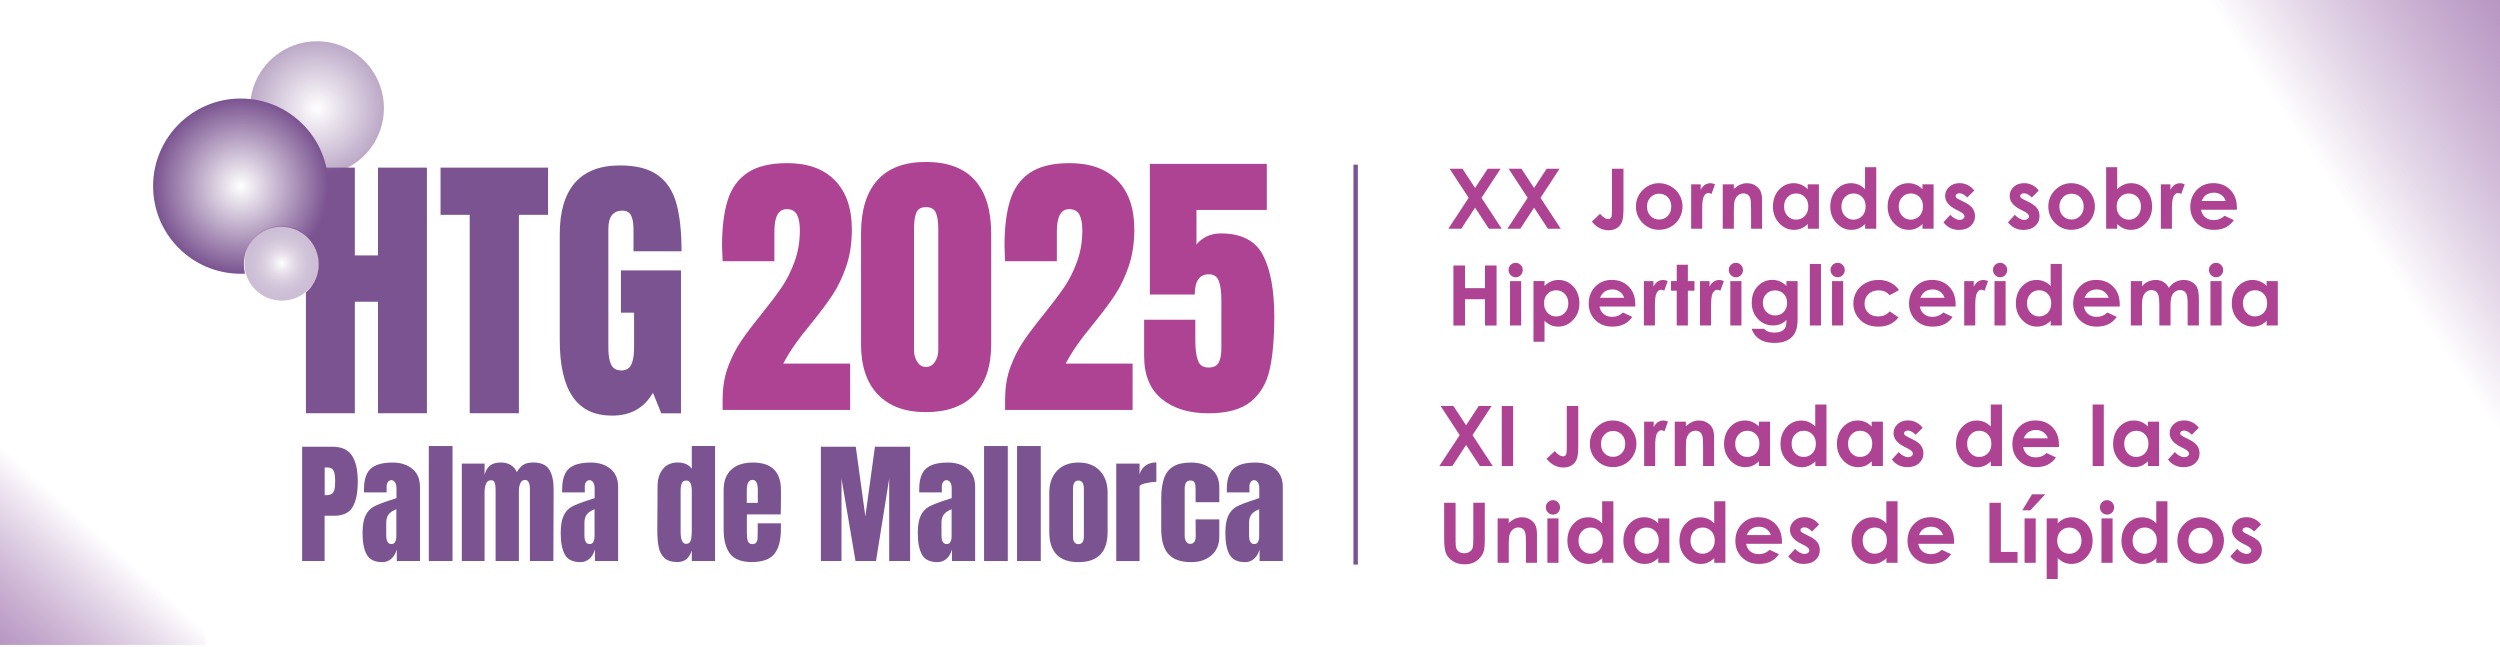 <?xml version="1.0" encoding="UTF-8"?><svg id="Capa_2" xmlns="http://www.w3.org/2000/svg" xmlns:xlink="http://www.w3.org/1999/xlink" viewBox="0 0 568.38 147.01"><defs><style>.cls-1{fill:#fff;}.cls-2{fill:#ad4392;}.cls-3{fill:url(#Degradado_sin_nombre_21-2);}.cls-4,.cls-5{fill:#7a5390;}.cls-6{fill:none;}.cls-7{fill:url(#Degradado_sin_nombre_52);opacity:.76;}.cls-8{clip-path:url(#clippath-1);}.cls-9{fill:#ad4392;}.cls-10{fill:url(#Degradado_sin_nombre_21);}.cls-5{stroke:#7a5390;stroke-miterlimit:10;stroke-width:1px;}.cls-11{fill:url(#Degradado_sin_nombre_17-2);filter:url(#outer-glow-1);}.cls-12{fill:url(#Degradado_sin_nombre_17);opacity:.5;}.cls-13{clip-path:url(#clippath);}</style><clipPath id="clippath"><rect class="cls-6" x="449.91" width="118.47" height="144"/></clipPath><linearGradient id="Degradado_sin_nombre_21" x1="5132.59" y1="96.44" x2="5060.98" y2="57.18" gradientTransform="translate(639.12 5198.26) rotate(-90) scale(1 -1)" gradientUnits="userSpaceOnUse"><stop offset="0" stop-color="#fff"/><stop offset="1" stop-color="#7b3c8f" stop-opacity=".7"/></linearGradient><clipPath id="clippath-1"><rect class="cls-6" x="0" y="58.7" width="118.47" height="87.94" transform="translate(118.47 205.33) rotate(180)"/></clipPath><linearGradient id="Degradado_sin_nombre_21-2" x1="300.87" y1="-3139.31" x2="246.68" y2="-3169.02" gradientTransform="translate(-572.79 -1772.21) rotate(-3.19) scale(1 -.61) skewX(-3.27)" xlink:href="#Degradado_sin_nombre_21"/><radialGradient id="Degradado_sin_nombre_17" cx="524.12" cy="24.59" fx="524.12" fy="24.59" r="15.21" gradientTransform="translate(596.19) rotate(-180) scale(1 -1)" gradientUnits="userSpaceOnUse"><stop offset="0" stop-color="#fff"/><stop offset="1" stop-color="#7a5390"/></radialGradient><radialGradient id="Degradado_sin_nombre_17-2" cx="541.46" cy="42.32" fx="541.46" fy="42.32" r="19.92" xlink:href="#Degradado_sin_nombre_17"/><filter id="outer-glow-1" x="29.58" y="17.39" width="50" height="50" filterUnits="userSpaceOnUse"><feOffset dx="0" dy="0"/><feGaussianBlur result="blur" stdDeviation="1.48"/><feFlood flood-color="#1d1d1b" flood-opacity=".75"/><feComposite in2="blur" operator="in"/><feComposite in="SourceGraphic"/></filter><radialGradient id="Degradado_sin_nombre_52" cx="532.12" cy="59.84" fx="532.12" fy="59.84" r="8.51" gradientTransform="translate(596.19) rotate(-180) scale(1 -1)" gradientUnits="userSpaceOnUse"><stop offset="0" stop-color="#fff"/><stop offset="1" stop-color="#7a5390" stop-opacity=".5"/></radialGradient></defs><g id="Capa_1-2"><rect class="cls-1" x=".39" y=".96" width="567.83" height="146.04"/><g class="cls-13"><rect class="cls-10" x="461.59" y="25.15" width="159.75" height="76.56" transform="translate(527.51 608.42) rotate(-95.21)"/></g><g class="cls-8"><polygon class="cls-3" points="48.11 154.87 37.12 81.34 -20.58 84.56 -9.59 158.09 48.11 154.87"/></g><line class="cls-5" x1="308.21" y1="37.43" x2="308.21" y2="128.36"/><path class="cls-4" d="M68.69,101.56h6.87c2.08,0,3.56.67,4.45,2.01.89,1.34,1.33,3.3,1.33,5.88s-.39,4.53-1.18,5.84c-.79,1.31-2.2,1.97-4.24,1.97h-2.12v10.29h-5.11v-25.99ZM74.1,112.58c.62,0,1.08-.12,1.38-.35.29-.23.48-.56.58-1,.09-.43.14-1.05.14-1.86,0-1.09-.12-1.88-.36-2.36s-.73-.73-1.45-.73h-.57v6.29h.3Z"/><path class="cls-4" d="M83.38,126.09c-.64-1.14-.95-2.77-.95-4.89,0-1.73.23-3.07.68-3.99.45-.93,1.08-1.61,1.89-2.04.81-.43,2.04-.91,3.69-1.44l1.45-.48v-2.27c0-.59-.12-1.03-.35-1.35-.23-.31-.51-.47-.83-.47-.28,0-.53.13-.74.39-.21.26-.32.62-.32,1.06v1.33h-5.14v-.73c0-2.18.51-3.73,1.53-4.66,1.02-.93,2.68-1.39,4.98-1.39,1.83,0,3.33.48,4.48,1.44,1.15.96,1.73,2.31,1.73,4.07v16.88h-5.27v-2.63c-.26.91-.68,1.61-1.26,2.12-.57.51-1.26.76-2.04.76-1.71,0-2.89-.57-3.53-1.71ZM89.85,123.18c.17-.33.26-.74.26-1.23v-6.17c-.79.3-1.37.69-1.74,1.15-.37.46-.56,1.11-.56,1.94v2.85c0,1.31.39,1.97,1.18,1.97.4,0,.69-.17.86-.5Z"/><path class="cls-4" d="M97.49,127.55v-26.14h5.39v26.14h-5.39Z"/><path class="cls-4" d="M105,105.4h5.17v2.57c.24-.95.66-1.65,1.24-2.12s1.41-.7,2.48-.7c.87,0,1.62.2,2.25.59.64.39,1.08.93,1.35,1.62.44-.77.94-1.33,1.48-1.68.54-.35,1.3-.53,2.27-.53,1.74,0,2.94.53,3.62,1.59s1.01,2.6,1.01,4.61l-.06,16.19h-5.33v-16.28c0-1.43-.36-2.15-1.09-2.15-.5,0-.87.25-1.09.74-.22.5-.33,1.08-.33,1.77v15.92h-5.29v-16.28c0-.62-.07-1.13-.2-1.51-.13-.38-.41-.57-.83-.57-.54,0-.93.27-1.15.8-.22.54-.33,1.18-.33,1.92v15.64h-5.17v-22.15Z"/><path class="cls-4" d="M128.43,126.09c-.64-1.14-.95-2.77-.95-4.89,0-1.73.23-3.07.68-3.99.45-.93,1.08-1.61,1.89-2.04.81-.43,2.04-.91,3.69-1.44l1.45-.48v-2.27c0-.59-.12-1.03-.35-1.35-.23-.31-.51-.47-.83-.47-.28,0-.53.13-.74.39-.21.26-.32.62-.32,1.06v1.33h-5.14v-.73c0-2.18.51-3.73,1.53-4.66,1.02-.93,2.68-1.39,4.98-1.39,1.83,0,3.33.48,4.48,1.44,1.15.96,1.73,2.31,1.73,4.07v16.88h-5.27v-2.63c-.26.91-.68,1.61-1.26,2.12-.57.51-1.26.76-2.04.76-1.71,0-2.89-.57-3.53-1.71ZM134.91,123.18c.17-.33.26-.74.26-1.23v-6.17c-.79.3-1.37.69-1.74,1.15-.37.46-.56,1.11-.56,1.94v2.85c0,1.31.39,1.97,1.18,1.97.4,0,.69-.17.86-.5Z"/><path class="cls-4" d="M151.06,126.87c-.66-.62-1.09-1.43-1.3-2.45-.21-1.02-.32-2.32-.32-3.92l.06-9.99c0-1.57.4-2.86,1.2-3.86.8-1,1.92-1.5,3.37-1.5s2.5.47,3.21,1.42v-5.17h5.29v26.14h-5.29v-2.36c-.3.87-.71,1.52-1.23,1.95s-1.21.65-2.07.65c-1.29,0-2.26-.31-2.92-.92ZM157.04,122.88c.16-.51.24-1.21.24-2.07v-9.26c0-.64-.09-1.19-.27-1.63-.18-.44-.5-.67-.97-.67-.53,0-.87.21-1.04.62-.17.41-.26.97-.26,1.68v9.32c0,1.86.42,2.78,1.27,2.78.52,0,.87-.26,1.03-.77Z"/><path class="cls-4" d="M166,125.92c-.99-1.25-1.48-3.12-1.48-5.6v-8.9c0-2.04.58-3.59,1.75-4.66,1.17-1.07,2.8-1.6,4.9-1.6,4.26,0,6.38,2.09,6.38,6.26v1.6c0,1.62-.02,2.93-.06,3.93h-7.69v4.3c0,.77.08,1.37.24,1.8s.5.65,1.03.65c.4,0,.69-.12.86-.36.17-.24.27-.52.3-.83.03-.31.04-.77.04-1.38v-2.15h5.27v1.27c0,2.58-.5,4.48-1.5,5.7-1,1.22-2.72,1.83-5.16,1.83-2.28,0-3.91-.62-4.9-1.88ZM172.29,114.33v-2.84c0-1.59-.39-2.39-1.18-2.39-.89,0-1.33.8-1.33,2.39v2.84h2.51Z"/><path class="cls-4" d="M186.63,127.55v-25.99h7.93l2.18,15.86,2.18-15.86h7.99v25.99h-4.75v-18.73l-3,18.73h-4.66l-3.18-18.73v18.73h-4.69Z"/><path class="cls-4" d="M209.61,126.09c-.63-1.14-.95-2.77-.95-4.89,0-1.73.23-3.07.68-3.99.45-.93,1.08-1.61,1.89-2.04.81-.43,2.04-.91,3.69-1.44l1.45-.48v-2.27c0-.59-.12-1.03-.35-1.35-.23-.31-.51-.47-.83-.47-.28,0-.53.13-.74.39-.21.26-.32.62-.32,1.06v1.33h-5.14v-.73c0-2.18.51-3.73,1.53-4.66s2.68-1.39,4.98-1.39c1.84,0,3.33.48,4.48,1.44,1.15.96,1.72,2.31,1.72,4.07v16.88h-5.26v-2.63c-.26.91-.68,1.61-1.26,2.12-.58.51-1.26.76-2.04.76-1.71,0-2.89-.57-3.53-1.71ZM216.09,123.18c.17-.33.26-.74.26-1.23v-6.17c-.79.3-1.37.69-1.74,1.15-.37.46-.56,1.11-.56,1.94v2.85c0,1.31.39,1.97,1.18,1.97.4,0,.69-.17.86-.5Z"/><path class="cls-4" d="M223.73,127.55v-26.14h5.39v26.14h-5.39Z"/><path class="cls-4" d="M231.23,127.55v-26.14h5.39v26.14h-5.39Z"/><path class="cls-4" d="M238.56,120.93v-8.9c0-2.1.59-3.77,1.77-5.01,1.18-1.24,2.8-1.86,4.86-1.86s3.68.62,4.86,1.86c1.18,1.24,1.77,2.91,1.77,5.01v8.9c0,4.58-2.21,6.87-6.63,6.87s-6.63-2.29-6.63-6.87ZM246.12,123.26c.2-.3.3-.72.3-1.24v-10.83c0-1.29-.41-1.94-1.24-1.94s-1.24.64-1.24,1.94v10.83c0,.52.1.94.3,1.24.2.3.51.45.94.45s.74-.15.94-.45Z"/><path class="cls-4" d="M253.78,105.4h5.3v2.45c.26-.87.72-1.54,1.38-2.01.66-.47,1.47-.71,2.44-.71v4.42c-.75,0-1.57.11-2.47.32-.9.21-1.35.46-1.35.74v16.95h-5.3v-22.15Z"/><path class="cls-4" d="M265.61,125.95c-1.07-1.23-1.6-3.12-1.6-5.66v-6.84c0-1.92.21-3.47.62-4.67.41-1.2,1.11-2.1,2.09-2.71.98-.61,2.33-.91,4.07-.91,1.9,0,3.44.5,4.63,1.48,1.19.99,1.79,2.37,1.79,4.15v3.39h-5.39v-3.12c0-.58-.08-1.03-.24-1.35-.16-.31-.47-.47-.94-.47-.87,0-1.3.62-1.3,1.85v10.74c0,.5.11.93.32,1.29.21.35.53.53.95.53s.74-.17.95-.51c.21-.34.31-.79.29-1.33l-.03-3.72h5.39v3.87c0,1.82-.59,3.24-1.77,4.28-1.18,1.04-2.71,1.56-4.58,1.56-2.42,0-4.17-.62-5.23-1.85Z"/><path class="cls-4" d="M279.54,126.09c-.64-1.14-.95-2.77-.95-4.89,0-1.73.23-3.07.68-3.99.45-.93,1.08-1.61,1.89-2.04.81-.43,2.04-.91,3.69-1.44l1.45-.48v-2.27c0-.59-.12-1.03-.35-1.35-.23-.31-.51-.47-.83-.47-.28,0-.53.13-.74.39-.21.26-.32.62-.32,1.06v1.33h-5.14v-.73c0-2.18.51-3.73,1.53-4.66,1.02-.93,2.68-1.39,4.98-1.39,1.83,0,3.33.48,4.48,1.44,1.15.96,1.73,2.31,1.73,4.07v16.88h-5.27v-2.63c-.26.91-.68,1.61-1.26,2.12-.57.51-1.26.76-2.04.76-1.71,0-2.89-.57-3.53-1.71ZM286.02,123.18c.17-.33.26-.74.26-1.23v-6.17c-.79.3-1.37.69-1.74,1.15-.37.46-.56,1.11-.56,1.94v2.85c0,1.31.39,1.97,1.18,1.97.4,0,.69-.17.86-.5Z"/><path class="cls-4" d="M69.55,93.95v-55.84h11.12v19.96h5.27v-19.96h11.12v55.84h-11.12v-25.35h-5.27v25.35h-11.12Z"/><path class="cls-4" d="M106.79,93.95v-45.11h-6.63v-10.73h24.44v10.73h-6.63v45.11h-11.18Z"/><path class="cls-4" d="M130.22,90.22c-1.97-2.84-2.96-7.14-2.96-12.9v-24.05c0-5.16,1.15-9.06,3.44-11.7,2.3-2.64,5.72-3.96,10.27-3.96,3.68,0,6.54.74,8.58,2.21,2.04,1.47,3.45,3.62,4.23,6.44.78,2.82,1.17,6.43,1.17,10.86h-10.92v-5.01c0-1.34-.19-2.38-.55-3.12-.37-.74-1.03-1.1-1.98-1.1-2.12,0-3.19,1.39-3.19,4.16v27.04c0,1.69.22,2.97.65,3.83.43.87,1.19,1.3,2.28,1.3s1.84-.43,2.27-1.3c.43-.87.65-2.14.65-3.83v-8h-2.99v-9.62h13.65v32.5h-4.48l-1.89-4.68c-1.99,3.47-5.07,5.2-9.23,5.2s-7.03-1.42-9-4.26Z"/><path class="cls-9" d="M164.31,90.51c0-2.56.4-4.92,1.2-7.08.8-2.17,1.79-4.12,2.96-5.85,1.17-1.73,2.71-3.77,4.61-6.11,1.95-2.43,3.5-4.49,4.65-6.17,1.15-1.69,2.12-3.63,2.92-5.82.8-2.19,1.2-4.56,1.2-7.12,0-1.52-.22-2.7-.65-3.54-.43-.84-1.21-1.27-2.34-1.27-1.86,0-2.8,1.67-2.8,5.01v6.83h-11.77l-.13-3.45c0-4.25.43-7.74,1.3-10.47.87-2.73,2.38-4.81,4.55-6.24,2.17-1.43,5.16-2.14,8.97-2.14,4.68,0,8.3,1.31,10.85,3.93,2.56,2.62,3.84,6.34,3.84,11.15,0,3.08-.42,5.86-1.27,8.35-.85,2.49-1.89,4.67-3.12,6.53-1.23,1.86-2.87,4.05-4.91,6.57-1.47,1.78-2.7,3.36-3.67,4.75-.98,1.39-1.85,2.82-2.63,4.29h15.21v10.53h-28.99v-2.67Z"/><path class="cls-9" d="M199.6,89.7c-2.56-2.67-3.84-6.47-3.84-11.41v-25.22c0-5.29,1.24-9.32,3.71-12.09,2.47-2.77,6.15-4.16,11.05-4.16s8.65,1.39,11.12,4.16c2.47,2.77,3.71,6.8,3.71,12.09v25.22c0,4.98-1.28,8.8-3.83,11.44-2.56,2.64-6.22,3.97-10.99,3.97s-8.36-1.33-10.92-4ZM212.54,82.29c.52-.76.78-1.66.78-2.7v-27.56c0-1.6-.19-2.83-.55-3.67-.37-.84-1.12-1.27-2.24-1.27s-1.86.42-2.21,1.27c-.35.85-.52,2.07-.52,3.67v27.56c0,1.04.25,1.94.75,2.7.5.76,1.16,1.14,1.98,1.14s1.5-.38,2.01-1.14Z"/><path class="cls-9" d="M228.53,90.51c0-2.56.4-4.92,1.2-7.08.8-2.17,1.79-4.12,2.96-5.85,1.17-1.73,2.71-3.77,4.61-6.11,1.95-2.43,3.5-4.49,4.65-6.17,1.15-1.69,2.12-3.63,2.92-5.82.8-2.19,1.2-4.56,1.2-7.12,0-1.52-.22-2.7-.65-3.54-.43-.84-1.21-1.27-2.34-1.27-1.86,0-2.8,1.67-2.8,5.01v6.83h-11.77l-.13-3.45c0-4.25.43-7.74,1.3-10.47.87-2.73,2.38-4.81,4.55-6.24,2.17-1.43,5.16-2.14,8.97-2.14,4.68,0,8.3,1.31,10.85,3.93,2.56,2.62,3.84,6.34,3.84,11.15,0,3.08-.42,5.86-1.27,8.35-.85,2.49-1.89,4.67-3.12,6.53-1.23,1.86-2.87,4.05-4.91,6.57-1.47,1.78-2.7,3.36-3.67,4.75-.98,1.39-1.85,2.82-2.63,4.29h15.21v10.53h-28.99v-2.67Z"/><path class="cls-9" d="M264.08,90.67c-2.64-2.19-3.96-5.43-3.96-9.72v-8.25h11.64v4.75c0,1.91.19,3.4.58,4.49.39,1.08,1.19,1.62,2.41,1.62,1.13,0,1.9-.37,2.31-1.11.41-.74.62-1.82.62-3.25v-10.99c0-1.78-.18-3.2-.55-4.26-.37-1.06-1.14-1.59-2.31-1.59-2.12,0-3.19,1.54-3.19,4.61h-10.21v-29.71h26.59v10.47h-15.99v7.87c.56-.74,1.32-1.34,2.28-1.82.95-.48,2.04-.71,3.25-.71,4.68,0,7.88,1.65,9.59,4.94,1.71,3.29,2.57,7.95,2.57,13.98,0,4.98-.36,9.03-1.07,12.12-.72,3.1-2.16,5.51-4.32,7.25-2.17,1.73-5.35,2.6-9.56,2.6-4.46,0-8.02-1.09-10.66-3.28Z"/><circle class="cls-12" cx="72.07" cy="24.59" r="15.21"/><circle class="cls-11" cx="54.73" cy="42.32" r="19.92"/><circle class="cls-1" cx="63.95" cy="60.08" r="8.51"/><circle class="cls-7" cx="64.07" cy="59.84" r="8.51"/><path class="cls-2" d="M329.57,38.36h2.92l2.87,4.38,2.87-4.38h2.92l-4.33,6.62,4.6,7.03h-2.92l-3.14-4.8-3.14,4.8h-2.94l4.62-7.04-4.33-6.61Z"/><path class="cls-2" d="M342.98,38.36h2.92l2.87,4.38,2.88-4.38h2.92l-4.33,6.62,4.6,7.03h-2.92l-3.14-4.8-3.14,4.8h-2.94l4.62-7.04-4.33-6.61Z"/><path class="cls-2" d="M366.49,38.36h2.61v9.05c0,1.44-.12,2.45-.34,3.03-.23.58-.61,1.04-1.13,1.39-.53.34-1.16.52-1.89.52-1.5,0-2.78-.66-3.84-1.98l1.87-1.75c.41.47.77.79,1.06.95s.57.24.84.24.49-.12.62-.35.2-.75.2-1.55v-9.55Z"/><path class="cls-2" d="M377.17,41.65c.95,0,1.85.24,2.69.71.84.48,1.49,1.12,1.96,1.94.47.82.71,1.7.71,2.64s-.24,1.84-.71,2.67c-.47.83-1.12,1.48-1.93,1.94s-1.72.7-2.7.7c-1.45,0-2.68-.51-3.71-1.54-1.02-1.03-1.54-2.28-1.54-3.75,0-1.58.58-2.89,1.74-3.94,1.01-.92,2.18-1.37,3.5-1.37ZM377.21,44.04c-.79,0-1.44.27-1.97.82-.52.55-.79,1.25-.79,2.1s.26,1.59.78,2.13c.52.54,1.17.82,1.97.82s1.45-.27,1.98-.83c.53-.55.79-1.26.79-2.12s-.26-1.57-.78-2.11c-.52-.54-1.18-.81-1.98-.81Z"/><path class="cls-2" d="M384.49,41.91h2.17v1.27c.24-.5.55-.88.94-1.14s.82-.39,1.28-.39c.33,0,.67.09,1.03.26l-.79,2.18c-.3-.15-.54-.22-.73-.22-.39,0-.72.24-.99.72-.27.48-.4,1.43-.4,2.84v.49s0,4.08,0,4.08h-2.51v-10.09Z"/><path class="cls-2" d="M391.66,41.91h2.53v1.03c.57-.48,1.09-.82,1.56-1.01s.94-.28,1.43-.28c1,0,1.85.35,2.55,1.05.59.59.88,1.47.88,2.63v6.67h-2.5v-4.42c0-1.21-.05-2-.16-2.4-.11-.4-.3-.7-.56-.9s-.6-.31-1-.31c-.51,0-.95.17-1.32.51s-.62.82-.76,1.42c-.07.31-.11,1-.11,2.05v4.05h-2.53v-10.09Z"/><path class="cls-2" d="M411,41.91h2.53v10.09h-2.53v-1.07c-.49.47-.99.81-1.49,1.02s-1.04.31-1.62.31c-1.3,0-2.43-.51-3.38-1.52-.95-1.01-1.43-2.27-1.43-3.77s.46-2.83,1.38-3.83c.92-1,2.04-1.49,3.35-1.49.6,0,1.17.12,1.7.34s1.02.57,1.47,1.03v-1.11ZM408.34,43.99c-.78,0-1.43.28-1.95.83-.52.55-.78,1.26-.78,2.13s.26,1.59.79,2.15,1.18.84,1.95.84,1.46-.28,1.98-.83c.52-.55.79-1.28.79-2.18s-.26-1.59-.79-2.13c-.52-.54-1.19-.82-1.99-.82Z"/><path class="cls-2" d="M424.04,38.01h2.53v13.99h-2.53v-1.07c-.49.47-.99.81-1.49,1.02s-1.04.31-1.62.31c-1.3,0-2.43-.51-3.38-1.52-.95-1.01-1.43-2.27-1.43-3.77s.46-2.83,1.38-3.83c.92-1,2.04-1.49,3.35-1.49.6,0,1.17.12,1.7.34s1.02.57,1.47,1.03v-5.01ZM421.38,43.99c-.78,0-1.43.28-1.95.83-.52.55-.78,1.26-.78,2.13s.26,1.59.79,2.15,1.18.84,1.95.84,1.46-.28,1.98-.83c.52-.55.79-1.28.79-2.18s-.26-1.59-.79-2.13c-.52-.54-1.19-.82-1.99-.82Z"/><path class="cls-2" d="M437.08,41.91h2.53v10.09h-2.53v-1.07c-.49.47-.99.81-1.49,1.02-.5.21-1.04.31-1.62.31-1.3,0-2.43-.51-3.38-1.52-.95-1.01-1.43-2.27-1.43-3.77s.46-2.83,1.38-3.83c.92-1,2.04-1.49,3.35-1.49.61,0,1.17.12,1.71.34s1.02.57,1.47,1.03v-1.11ZM434.41,43.99c-.78,0-1.43.28-1.95.83-.52.55-.78,1.26-.78,2.13s.26,1.59.79,2.15c.53.56,1.18.84,1.95.84s1.45-.28,1.98-.83c.52-.55.79-1.28.79-2.18s-.26-1.59-.79-2.13c-.52-.54-1.19-.82-1.99-.82Z"/><path class="cls-2" d="M448.84,43.32l-1.57,1.57c-.64-.63-1.22-.95-1.74-.95-.28,0-.51.06-.67.18-.16.12-.24.27-.24.45,0,.14.05.26.15.38.1.12.35.27.76.47l.93.46c.98.48,1.65.97,2.01,1.48.36.5.55,1.09.55,1.76,0,.9-.33,1.65-.99,2.25-.66.6-1.54.9-2.65.9-1.47,0-2.65-.58-3.53-1.73l1.56-1.7c.3.35.64.63,1.04.84.4.21.75.32,1.06.32.33,0,.6-.08.81-.24.2-.16.31-.35.31-.56,0-.39-.37-.77-1.1-1.14l-.85-.43c-1.63-.82-2.45-1.85-2.45-3.09,0-.8.31-1.48.92-2.05.62-.57,1.4-.85,2.36-.85.66,0,1.27.14,1.85.43.58.29,1.07.7,1.47,1.24Z"/><path class="cls-2" d="M463.51,43.32l-1.57,1.57c-.64-.63-1.22-.95-1.74-.95-.28,0-.51.06-.67.18-.16.12-.24.27-.24.45,0,.14.05.26.15.38.1.12.35.27.76.47l.93.46c.98.48,1.65.97,2.01,1.48.36.5.55,1.09.55,1.76,0,.9-.33,1.65-.99,2.25-.66.6-1.54.9-2.65.9-1.47,0-2.65-.58-3.53-1.73l1.56-1.7c.3.35.64.63,1.04.84.4.21.75.32,1.06.32.33,0,.6-.08.81-.24.2-.16.31-.35.31-.56,0-.39-.37-.77-1.1-1.14l-.85-.43c-1.63-.82-2.45-1.85-2.45-3.09,0-.8.31-1.48.92-2.05.62-.57,1.4-.85,2.36-.85.66,0,1.27.14,1.85.43.58.29,1.07.7,1.47,1.24Z"/><path class="cls-2" d="M470.92,41.65c.95,0,1.85.24,2.69.71s1.49,1.12,1.96,1.94.71,1.7.71,2.64-.24,1.84-.71,2.67c-.47.83-1.12,1.48-1.93,1.94s-1.72.7-2.7.7c-1.45,0-2.68-.51-3.71-1.54-1.02-1.03-1.54-2.28-1.54-3.75,0-1.58.58-2.89,1.73-3.94,1.01-.92,2.18-1.37,3.5-1.37ZM470.96,44.04c-.79,0-1.44.27-1.96.82-.52.55-.79,1.25-.79,2.1s.26,1.59.78,2.13c.52.54,1.17.82,1.97.82s1.45-.27,1.98-.83.79-1.26.79-2.12-.26-1.57-.78-2.11-1.18-.81-1.98-.81Z"/><path class="cls-2" d="M481.35,38.01v5.01c.46-.46.95-.8,1.48-1.03s1.1-.34,1.71-.34c1.32,0,2.44.5,3.36,1.49s1.38,2.27,1.38,3.83-.48,2.76-1.43,3.77c-.95,1.01-2.08,1.52-3.39,1.52-.58,0-1.12-.1-1.62-.31s-1-.55-1.49-1.02v1.07h-2.51v-13.99h2.51ZM484.01,43.99c-.8,0-1.46.27-1.99.82-.53.54-.79,1.26-.79,2.13s.26,1.62.79,2.18c.53.55,1.19.83,1.99.83s1.42-.28,1.95-.84c.53-.56.79-1.28.79-2.15s-.26-1.58-.78-2.13c-.52-.55-1.18-.83-1.97-.83Z"/><path class="cls-2" d="M491.28,41.91h2.17v1.27c.23-.5.55-.88.94-1.14s.82-.39,1.28-.39c.33,0,.67.09,1.03.26l-.79,2.18c-.3-.15-.54-.22-.73-.22-.39,0-.72.24-.99.72-.27.48-.4,1.43-.4,2.84v.49s0,4.08,0,4.08h-2.51v-10.09Z"/><path class="cls-2" d="M508.56,47.69h-8.14c.12.72.43,1.29.94,1.71.51.42,1.16.64,1.95.64.95,0,1.76-.33,2.44-.99l2.13,1c-.53.75-1.17,1.31-1.91,1.67-.74.36-1.62.54-2.64.54-1.58,0-2.87-.5-3.87-1.5-1-1-1.49-2.25-1.49-3.75s.5-2.82,1.49-3.84c.99-1.02,2.24-1.53,3.73-1.53,1.59,0,2.88.51,3.88,1.53,1,1.02,1.49,2.36,1.49,4.03v.48ZM506.02,45.7c-.17-.56-.5-1.02-.99-1.37-.49-.35-1.06-.53-1.71-.53-.71,0-1.33.2-1.86.59-.33.25-.64.68-.93,1.31h5.49Z"/><path class="cls-2" d="M330.44,60.36h2.63v5.15h4.55v-5.15h2.63v13.65h-2.63v-5.98h-4.55v5.98h-2.63v-13.65Z"/><path class="cls-2" d="M344.58,59.75c.44,0,.82.16,1.14.48.32.32.48.71.48,1.17s-.16.84-.47,1.16-.69.48-1.13.48-.83-.16-1.15-.49c-.32-.32-.48-.72-.48-1.18s.16-.83.47-1.14.69-.47,1.14-.47ZM343.31,63.91h2.53v10.09h-2.53v-10.09Z"/><path class="cls-2" d="M351.15,63.91v1.11c.46-.46.95-.8,1.48-1.03s1.1-.34,1.71-.34c1.32,0,2.44.5,3.36,1.49s1.38,2.27,1.38,3.83-.48,2.76-1.43,3.77c-.95,1.01-2.08,1.52-3.39,1.52-.58,0-1.12-.1-1.62-.31s-1-.55-1.49-1.02v4.76h-2.51v-13.79h2.51ZM353.82,65.99c-.8,0-1.46.27-1.99.82-.53.54-.79,1.26-.79,2.13s.26,1.62.79,2.18c.53.55,1.19.83,1.99.83s1.42-.28,1.95-.84c.53-.56.79-1.28.79-2.15s-.26-1.58-.78-2.13c-.52-.55-1.18-.83-1.97-.83Z"/><path class="cls-2" d="M371.79,69.69h-8.14c.12.72.43,1.29.94,1.71.51.42,1.16.64,1.95.64.95,0,1.76-.33,2.44-.99l2.13,1c-.53.75-1.17,1.31-1.91,1.67-.74.36-1.62.54-2.64.54-1.58,0-2.87-.5-3.87-1.5-1-1-1.49-2.25-1.49-3.75s.5-2.82,1.49-3.84c.99-1.02,2.24-1.53,3.73-1.53,1.59,0,2.88.51,3.88,1.53,1,1.02,1.49,2.36,1.49,4.03v.48ZM369.26,67.7c-.17-.56-.5-1.02-.99-1.37-.49-.35-1.06-.53-1.71-.53-.71,0-1.33.2-1.86.59-.33.25-.64.68-.93,1.31h5.49Z"/><path class="cls-2" d="M373.74,63.91h2.17v1.27c.24-.5.55-.88.94-1.14s.82-.39,1.28-.39c.33,0,.67.09,1.03.26l-.79,2.18c-.3-.15-.54-.22-.73-.22-.39,0-.72.24-.99.72-.27.48-.4,1.43-.4,2.84v.49s0,4.08,0,4.08h-2.51v-10.09Z"/><path class="cls-2" d="M381.21,60.19h2.53v3.72h1.5v2.18h-1.5v7.91h-2.53v-7.91h-1.3v-2.18h1.3v-3.72Z"/><path class="cls-2" d="M386.5,63.91h2.17v1.27c.24-.5.55-.88.94-1.14s.82-.39,1.28-.39c.33,0,.67.09,1.03.26l-.79,2.18c-.3-.15-.54-.22-.73-.22-.39,0-.72.24-.99.72-.27.48-.4,1.43-.4,2.84v.49s0,4.08,0,4.08h-2.51v-10.09Z"/><path class="cls-2" d="M394.65,59.75c.44,0,.82.16,1.14.48.32.32.48.71.48,1.17s-.16.84-.47,1.16-.69.48-1.13.48-.83-.16-1.15-.49c-.32-.32-.48-.72-.48-1.18s.16-.83.47-1.14.69-.47,1.14-.47ZM393.39,63.91h2.53v10.09h-2.53v-10.09Z"/><path class="cls-2" d="M406.17,63.91h2.52v8.65c0,1.71-.34,2.96-1.03,3.77-.92,1.09-2.31,1.63-4.17,1.63-.99,0-1.82-.12-2.5-.37-.67-.25-1.24-.61-1.71-1.09s-.81-1.06-1.03-1.75h2.79c.25.28.57.5.96.64.39.15.85.22,1.38.22.68,0,1.23-.11,1.64-.32.41-.21.71-.48.88-.82s.25-.91.25-1.73c-.45.45-.91.76-1.4.96-.49.19-1.04.29-1.66.29-1.35,0-2.5-.49-3.43-1.47-.93-.98-1.4-2.21-1.4-3.71,0-1.6.49-2.89,1.48-3.86.9-.88,1.97-1.32,3.21-1.32.58,0,1.13.11,1.65.32.52.21,1.03.56,1.55,1.05v-1.11ZM403.55,66.02c-.8,0-1.46.27-1.98.8-.52.54-.78,1.21-.78,2.02s.27,1.53.8,2.07,1.2.81,2,.81,1.43-.26,1.94-.79c.51-.53.77-1.21.77-2.07s-.26-1.52-.77-2.05c-.51-.53-1.18-.79-1.99-.79Z"/><path class="cls-2" d="M411.47,60.01h2.53v13.99h-2.53v-13.99Z"/><path class="cls-2" d="M417.79,59.75c.44,0,.83.16,1.14.48.32.32.48.71.48,1.17s-.16.84-.47,1.16c-.32.32-.69.48-1.13.48s-.83-.16-1.15-.49c-.32-.32-.48-.72-.48-1.18s.16-.83.47-1.14.69-.47,1.14-.47ZM416.52,63.91h2.53v10.09h-2.53v-10.09Z"/><path class="cls-2" d="M431.73,65.95l-2.11,1.16c-.4-.41-.79-.7-1.17-.86-.39-.16-.84-.24-1.36-.24-.95,0-1.71.28-2.3.85-.59.57-.88,1.29-.88,2.17s.28,1.56.84,2.1c.56.54,1.3.81,2.22.81,1.13,0,2.02-.39,2.65-1.16l2,1.37c-1.08,1.41-2.61,2.11-4.58,2.11-1.78,0-3.17-.53-4.17-1.58-1-1.05-1.51-2.28-1.51-3.69,0-.98.24-1.88.73-2.7.49-.82,1.17-1.47,2.05-1.94.88-.47,1.85-.71,2.94-.71,1,0,1.9.2,2.7.6.8.4,1.45.97,1.96,1.7Z"/><path class="cls-2" d="M444.62,69.69h-8.14c.12.72.43,1.29.94,1.71.51.42,1.16.64,1.95.64.95,0,1.76-.33,2.44-.99l2.13,1c-.53.75-1.17,1.31-1.91,1.67-.74.36-1.62.54-2.64.54-1.58,0-2.87-.5-3.87-1.5s-1.49-2.25-1.49-3.75.5-2.82,1.49-3.84c.99-1.02,2.24-1.53,3.73-1.53,1.59,0,2.88.51,3.88,1.53s1.49,2.36,1.49,4.03v.48ZM442.09,67.7c-.17-.56-.5-1.02-.99-1.37-.49-.35-1.06-.53-1.71-.53-.71,0-1.33.2-1.86.59-.33.25-.64.68-.93,1.31h5.49Z"/><path class="cls-2" d="M446.57,63.91h2.17v1.27c.24-.5.55-.88.94-1.14s.82-.39,1.28-.39c.33,0,.67.09,1.03.26l-.79,2.18c-.3-.15-.54-.22-.73-.22-.39,0-.72.24-.99.72-.27.48-.4,1.43-.4,2.84v.49s0,4.08,0,4.08h-2.51v-10.09Z"/><path class="cls-2" d="M454.72,59.75c.44,0,.82.16,1.14.48.32.32.48.71.48,1.17s-.16.84-.47,1.16-.69.48-1.13.48-.83-.16-1.15-.49c-.32-.32-.48-.72-.48-1.18s.16-.83.47-1.14.69-.47,1.14-.47ZM453.45,63.91h2.53v10.09h-2.53v-10.09Z"/><path class="cls-2" d="M466.23,60.01h2.53v13.99h-2.53v-1.07c-.49.47-.99.81-1.49,1.02-.5.21-1.04.31-1.62.31-1.3,0-2.43-.51-3.38-1.52-.95-1.01-1.43-2.27-1.43-3.77s.46-2.83,1.38-3.83c.92-1,2.04-1.49,3.35-1.49.61,0,1.17.12,1.71.34s1.02.57,1.47,1.03v-5.01ZM463.57,65.99c-.78,0-1.43.28-1.95.83-.52.55-.78,1.26-.78,2.13s.26,1.59.79,2.15c.53.56,1.18.84,1.95.84s1.45-.28,1.98-.83c.52-.55.79-1.28.79-2.18s-.26-1.59-.79-2.13c-.52-.54-1.19-.82-1.99-.82Z"/><path class="cls-2" d="M481.93,69.69h-8.14c.12.72.43,1.29.94,1.71.51.42,1.16.64,1.95.64.95,0,1.76-.33,2.44-.99l2.13,1c-.53.75-1.17,1.31-1.91,1.67-.74.36-1.62.54-2.64.54-1.58,0-2.87-.5-3.87-1.5-1-1-1.49-2.25-1.49-3.75s.5-2.82,1.49-3.84c.99-1.02,2.24-1.53,3.73-1.53,1.59,0,2.88.51,3.88,1.53,1,1.02,1.49,2.36,1.49,4.03v.48ZM479.4,67.7c-.17-.56-.5-1.02-.99-1.37-.49-.35-1.06-.53-1.71-.53-.71,0-1.33.2-1.86.59-.33.25-.64.68-.93,1.31h5.49Z"/><path class="cls-2" d="M484.46,63.91h2.53v1.16c.43-.48.91-.83,1.44-1.07.53-.23,1.11-.35,1.73-.35s1.2.16,1.71.46c.51.31.92.76,1.23,1.35.4-.59.9-1.04,1.48-1.35.58-.31,1.22-.46,1.92-.46s1.35.17,1.89.5.94.77,1.17,1.31.36,1.41.36,2.62v5.92h-2.55v-5.12c0-1.14-.14-1.92-.43-2.32-.28-.4-.71-.61-1.28-.61-.43,0-.82.12-1.16.37-.34.25-.6.59-.77,1.03-.17.44-.25,1.14-.25,2.1v4.55h-2.55v-4.89c0-.9-.07-1.56-.2-1.96-.13-.4-.33-.71-.6-.9-.27-.2-.59-.3-.97-.3-.42,0-.8.12-1.15.38-.34.25-.6.6-.77,1.05-.17.45-.26,1.16-.26,2.13v4.49h-2.53v-10.09Z"/><path class="cls-2" d="M503.82,59.75c.44,0,.82.16,1.14.48.32.32.48.71.48,1.17s-.16.84-.47,1.16-.69.48-1.13.48-.83-.16-1.15-.49c-.32-.32-.48-.72-.48-1.18s.16-.83.47-1.14.69-.47,1.14-.47ZM502.55,63.91h2.53v10.09h-2.53v-10.09Z"/><path class="cls-2" d="M515.33,63.91h2.53v10.09h-2.53v-1.07c-.49.47-.99.81-1.49,1.02-.5.21-1.04.31-1.62.31-1.3,0-2.43-.51-3.38-1.52-.95-1.01-1.43-2.27-1.43-3.77s.46-2.83,1.38-3.83c.92-1,2.04-1.49,3.35-1.49.61,0,1.17.12,1.71.34s1.02.57,1.47,1.03v-1.11ZM512.66,65.99c-.78,0-1.43.28-1.95.83-.52.55-.78,1.26-.78,2.13s.26,1.59.79,2.15c.53.56,1.18.84,1.95.84s1.45-.28,1.98-.83c.52-.55.79-1.28.79-2.18s-.26-1.59-.79-2.13c-.52-.54-1.19-.82-1.99-.82Z"/><path class="cls-9" d="M327.52,92.31h2.92l2.87,4.38,2.88-4.38h2.92l-4.33,6.62,4.6,7.03h-2.92l-3.14-4.8-3.14,4.8h-2.94l4.62-7.04-4.33-6.61Z"/><path class="cls-9" d="M341.43,92.31h2.58v13.65h-2.58v-13.65Z"/><path class="cls-9" d="M356.21,92.31h2.61v9.05c0,1.44-.11,2.45-.34,3.03-.23.58-.61,1.04-1.13,1.39-.53.34-1.16.51-1.89.51-1.5,0-2.78-.66-3.84-1.98l1.87-1.75c.41.47.77.79,1.06.95.29.16.57.24.84.24s.49-.12.62-.35c.14-.23.2-.75.2-1.55v-9.55Z"/><path class="cls-9" d="M366.69,95.6c.95,0,1.85.24,2.69.71.84.48,1.49,1.12,1.96,1.94s.71,1.7.71,2.64-.24,1.84-.71,2.67c-.47.83-1.12,1.48-1.93,1.94-.82.47-1.72.7-2.7.7-1.45,0-2.68-.51-3.71-1.54-1.02-1.03-1.54-2.28-1.54-3.75,0-1.58.58-2.89,1.73-3.94,1.01-.92,2.18-1.37,3.5-1.37ZM366.73,97.99c-.79,0-1.44.27-1.96.82-.52.55-.79,1.25-.79,2.1s.26,1.59.78,2.13c.52.54,1.17.82,1.97.82s1.45-.28,1.98-.83c.53-.55.79-1.26.79-2.12s-.26-1.57-.78-2.11c-.52-.54-1.18-.81-1.98-.81Z"/><path class="cls-9" d="M373.8,95.86h2.17v1.27c.24-.5.55-.88.94-1.14s.82-.39,1.28-.39c.33,0,.67.09,1.03.26l-.79,2.18c-.3-.15-.54-.22-.73-.22-.39,0-.72.24-.99.72-.27.48-.4,1.43-.4,2.84v.49s0,4.08,0,4.08h-2.51v-10.09Z"/><path class="cls-9" d="M380.75,95.86h2.53v1.03c.57-.48,1.09-.82,1.56-1.01.47-.19.94-.28,1.43-.28,1,0,1.85.35,2.55,1.05.59.59.88,1.47.88,2.63v6.67h-2.5v-4.42c0-1.2-.05-2-.16-2.4-.11-.4-.3-.7-.56-.9s-.6-.31-1-.31c-.51,0-.95.17-1.32.51-.37.34-.62.82-.76,1.42-.07.32-.11,1-.11,2.05v4.05h-2.53v-10.09Z"/><path class="cls-9" d="M399.89,95.86h2.53v10.09h-2.53v-1.07c-.49.47-.99.81-1.49,1.02-.5.21-1.04.31-1.62.31-1.3,0-2.43-.51-3.38-1.52-.95-1.01-1.43-2.27-1.43-3.77s.46-2.84,1.38-3.83c.92-1,2.04-1.49,3.35-1.49.61,0,1.17.11,1.71.34.53.23,1.02.57,1.47,1.03v-1.11ZM397.23,97.94c-.78,0-1.43.28-1.95.83-.52.55-.78,1.26-.78,2.13s.26,1.59.79,2.15c.53.56,1.18.84,1.95.84s1.45-.28,1.98-.83c.52-.55.79-1.28.79-2.18s-.26-1.59-.79-2.13c-.52-.54-1.19-.82-1.99-.82Z"/><path class="cls-9" d="M412.72,91.97h2.53v13.99h-2.53v-1.07c-.49.47-.99.81-1.49,1.02-.5.21-1.04.31-1.62.31-1.3,0-2.43-.51-3.38-1.52-.95-1.01-1.43-2.27-1.43-3.77s.46-2.84,1.38-3.83c.92-1,2.04-1.49,3.35-1.49.6,0,1.17.11,1.7.34.53.23,1.02.57,1.47,1.03v-5.01ZM410.06,97.94c-.78,0-1.43.28-1.95.83s-.78,1.26-.78,2.13.26,1.59.79,2.15c.53.56,1.18.84,1.95.84s1.46-.28,1.98-.83c.52-.55.79-1.28.79-2.18s-.26-1.59-.79-2.13c-.52-.54-1.19-.82-1.99-.82Z"/><path class="cls-9" d="M425.55,95.86h2.53v10.09h-2.53v-1.07c-.49.47-.99.81-1.49,1.02-.5.21-1.04.31-1.62.31-1.3,0-2.43-.51-3.38-1.52-.95-1.01-1.43-2.27-1.43-3.77s.46-2.84,1.38-3.83c.92-1,2.04-1.49,3.35-1.49.6,0,1.17.11,1.7.34.53.23,1.02.57,1.47,1.03v-1.11ZM422.88,97.94c-.78,0-1.43.28-1.95.83s-.78,1.26-.78,2.13.26,1.59.79,2.15c.53.56,1.18.84,1.95.84s1.46-.28,1.98-.83c.52-.55.79-1.28.79-2.18s-.26-1.59-.79-2.13c-.52-.54-1.19-.82-1.99-.82Z"/><path class="cls-9" d="M437.1,97.27l-1.57,1.57c-.64-.63-1.21-.95-1.73-.95-.29,0-.51.06-.67.18-.16.12-.24.27-.24.45,0,.14.05.26.15.38.1.11.35.27.76.47l.93.46c.98.48,1.65.97,2.01,1.47s.55,1.09.55,1.76c0,.9-.33,1.65-.99,2.25-.66.6-1.54.9-2.65.9-1.47,0-2.65-.58-3.53-1.73l1.56-1.7c.3.35.64.63,1.04.84.4.21.75.32,1.06.32.33,0,.6-.08.81-.24s.31-.35.31-.56c0-.39-.37-.77-1.1-1.14l-.85-.43c-1.63-.82-2.45-1.85-2.45-3.09,0-.8.31-1.48.92-2.05.62-.57,1.4-.85,2.36-.85.66,0,1.27.14,1.85.43.58.29,1.07.7,1.47,1.24Z"/><path class="cls-9" d="M452.62,91.97h2.53v13.99h-2.53v-1.07c-.49.47-.99.81-1.49,1.02-.5.21-1.04.31-1.62.31-1.3,0-2.43-.51-3.38-1.52-.95-1.01-1.43-2.27-1.43-3.77s.46-2.84,1.38-3.83c.92-1,2.04-1.49,3.35-1.49.61,0,1.17.11,1.71.34.53.23,1.02.57,1.47,1.03v-5.01ZM449.96,97.94c-.78,0-1.43.28-1.95.83-.52.55-.78,1.26-.78,2.13s.26,1.59.79,2.15c.53.56,1.18.84,1.95.84s1.45-.28,1.98-.83c.52-.55.79-1.28.79-2.18s-.26-1.59-.79-2.13c-.52-.54-1.19-.82-1.99-.82Z"/><path class="cls-9" d="M468.11,101.64h-8.14c.12.72.43,1.29.94,1.71.51.42,1.16.64,1.95.64.95,0,1.76-.33,2.44-.99l2.13,1c-.53.75-1.17,1.31-1.91,1.67-.74.36-1.62.54-2.64.54-1.58,0-2.87-.5-3.87-1.5-1-1-1.49-2.25-1.49-3.75s.5-2.82,1.49-3.84c.99-1.02,2.24-1.53,3.73-1.53,1.59,0,2.88.51,3.88,1.53,1,1.02,1.49,2.36,1.49,4.03v.48ZM465.58,99.65c-.17-.56-.5-1.02-.99-1.37-.49-.35-1.06-.53-1.71-.53-.71,0-1.33.2-1.86.59-.33.25-.64.68-.93,1.31h5.49Z"/><path class="cls-9" d="M475.77,91.97h2.53v13.99h-2.53v-13.99Z"/><path class="cls-9" d="M488.34,95.86h2.53v10.09h-2.53v-1.07c-.49.47-.99.81-1.49,1.02-.5.21-1.04.31-1.62.31-1.3,0-2.43-.51-3.38-1.52-.95-1.01-1.43-2.27-1.43-3.77s.46-2.84,1.38-3.83c.92-1,2.04-1.49,3.35-1.49.61,0,1.17.11,1.71.34.53.23,1.02.57,1.47,1.03v-1.11ZM485.67,97.94c-.78,0-1.43.28-1.95.83-.52.55-.78,1.26-.78,2.13s.26,1.59.79,2.15c.53.56,1.18.84,1.95.84s1.45-.28,1.98-.83c.52-.55.79-1.28.79-2.18s-.26-1.59-.79-2.13c-.52-.54-1.19-.82-1.99-.82Z"/><path class="cls-9" d="M499.89,97.27l-1.57,1.57c-.64-.63-1.22-.95-1.74-.95-.28,0-.51.06-.67.18-.16.12-.24.27-.24.45,0,.14.05.26.15.38.1.11.35.27.76.47l.93.46c.98.48,1.65.97,2.01,1.47.36.5.55,1.09.55,1.76,0,.9-.33,1.65-.99,2.25-.66.6-1.54.9-2.65.9-1.47,0-2.65-.58-3.53-1.73l1.56-1.7c.3.35.64.63,1.04.84.4.21.75.32,1.06.32.33,0,.6-.08.81-.24s.31-.35.31-.56c0-.39-.37-.77-1.1-1.14l-.85-.43c-1.63-.82-2.45-1.85-2.45-3.09,0-.8.31-1.48.92-2.05.62-.57,1.4-.85,2.36-.85.66,0,1.27.14,1.85.43.58.29,1.07.7,1.47,1.24Z"/><path class="cls-9" d="M328.32,114.31h2.61v8.83c0,.76.07,1.3.2,1.61.13.31.35.57.66.75.31.19.68.28,1.11.28.46,0,.85-.11,1.18-.32.33-.21.56-.48.69-.8.13-.32.19-.94.19-1.86v-8.5h2.61v8.14c0,1.37-.08,2.33-.23,2.86s-.45,1.04-.89,1.54c-.44.5-.94.86-1.51,1.1-.57.24-1.23.36-1.99.36-.99,0-1.85-.23-2.58-.68-.73-.45-1.26-1.02-1.57-1.71s-.47-1.84-.47-3.46v-8.14Z"/><path class="cls-9" d="M340.48,117.86h2.53v1.03c.57-.48,1.09-.82,1.56-1.01.47-.19.94-.28,1.43-.28,1,0,1.85.35,2.55,1.05.59.59.88,1.47.88,2.63v6.67h-2.5v-4.42c0-1.2-.05-2-.16-2.4-.11-.4-.3-.7-.56-.9s-.6-.31-1-.31c-.51,0-.95.17-1.32.51-.37.34-.62.82-.76,1.42-.07.32-.11,1-.11,2.05v4.05h-2.53v-10.09Z"/><path class="cls-9" d="M353.06,113.71c.44,0,.82.16,1.14.48.32.32.48.71.48,1.17s-.16.84-.47,1.16c-.31.32-.69.48-1.13.48s-.83-.16-1.15-.49c-.32-.32-.48-.72-.48-1.18s.16-.83.47-1.14.69-.47,1.14-.47ZM351.8,117.86h2.53v10.09h-2.53v-10.09Z"/><path class="cls-9" d="M364.27,113.97h2.53v13.99h-2.53v-1.07c-.49.47-.99.81-1.49,1.02-.5.21-1.04.31-1.62.31-1.3,0-2.43-.51-3.38-1.52-.95-1.01-1.43-2.27-1.43-3.77s.46-2.84,1.38-3.83c.92-1,2.04-1.49,3.35-1.49.6,0,1.17.11,1.7.34.53.23,1.02.57,1.47,1.03v-5.01ZM361.61,119.94c-.78,0-1.43.28-1.95.83s-.78,1.26-.78,2.13.26,1.59.79,2.15c.53.56,1.18.84,1.95.84s1.46-.28,1.98-.83c.52-.55.79-1.28.79-2.18s-.26-1.59-.79-2.13c-.52-.54-1.19-.82-1.99-.82Z"/><path class="cls-9" d="M377,117.86h2.53v10.09h-2.53v-1.07c-.49.47-.99.81-1.49,1.02-.5.21-1.04.31-1.62.31-1.3,0-2.43-.51-3.38-1.52-.95-1.01-1.43-2.27-1.43-3.77s.46-2.84,1.38-3.83c.92-1,2.04-1.49,3.35-1.49.61,0,1.17.11,1.71.34.53.23,1.02.57,1.47,1.03v-1.11ZM374.34,119.94c-.78,0-1.43.28-1.95.83-.52.55-.78,1.26-.78,2.13s.26,1.59.79,2.15c.53.56,1.18.84,1.95.84s1.45-.28,1.98-.83c.52-.55.79-1.28.79-2.18s-.26-1.59-.79-2.13c-.52-.54-1.19-.82-1.99-.82Z"/><path class="cls-9" d="M389.74,113.97h2.53v13.99h-2.53v-1.07c-.49.47-.99.81-1.49,1.02-.5.21-1.04.31-1.62.31-1.3,0-2.43-.51-3.38-1.52-.95-1.01-1.43-2.27-1.43-3.77s.46-2.84,1.38-3.83c.92-1,2.04-1.49,3.35-1.49.61,0,1.17.11,1.71.34.53.23,1.02.57,1.47,1.03v-5.01ZM387.07,119.94c-.78,0-1.43.28-1.95.83-.52.55-.78,1.26-.78,2.13s.26,1.59.79,2.15c.53.56,1.18.84,1.95.84s1.45-.28,1.98-.83c.52-.55.79-1.28.79-2.18s-.26-1.59-.79-2.13c-.52-.54-1.19-.82-1.99-.82Z"/><path class="cls-9" d="M405.13,123.64h-8.14c.12.72.43,1.29.94,1.71.51.42,1.16.64,1.95.64.95,0,1.76-.33,2.44-.99l2.13,1c-.53.75-1.17,1.31-1.91,1.67-.74.36-1.62.54-2.64.54-1.58,0-2.87-.5-3.87-1.5-1-1-1.49-2.25-1.49-3.75s.5-2.82,1.49-3.84c.99-1.02,2.24-1.53,3.73-1.53,1.59,0,2.88.51,3.88,1.53,1,1.02,1.49,2.36,1.49,4.03v.48ZM402.6,121.65c-.17-.56-.5-1.02-.99-1.37-.49-.35-1.06-.53-1.71-.53-.71,0-1.33.2-1.86.59-.33.25-.64.68-.93,1.31h5.49Z"/><path class="cls-9" d="M413.55,119.27l-1.57,1.57c-.64-.63-1.21-.95-1.73-.95-.29,0-.51.06-.67.18-.16.12-.24.27-.24.45,0,.14.05.26.15.38.1.11.35.27.76.47l.93.46c.98.48,1.65.97,2.01,1.47s.55,1.09.55,1.76c0,.9-.33,1.65-.99,2.25-.66.6-1.54.9-2.65.9-1.47,0-2.65-.58-3.53-1.73l1.56-1.7c.3.35.64.63,1.04.84.4.21.75.32,1.06.32.33,0,.6-.08.81-.24s.31-.35.31-.56c0-.39-.37-.77-1.1-1.14l-.85-.43c-1.63-.82-2.45-1.85-2.45-3.09,0-.8.31-1.48.92-2.05.62-.57,1.4-.85,2.36-.85.66,0,1.27.14,1.85.43.58.29,1.07.7,1.47,1.24Z"/><path class="cls-9" d="M428.88,113.97h2.53v13.99h-2.53v-1.07c-.49.47-.99.81-1.49,1.02-.5.21-1.04.31-1.62.31-1.3,0-2.43-.51-3.38-1.52-.95-1.01-1.43-2.27-1.43-3.77s.46-2.84,1.38-3.83c.92-1,2.04-1.49,3.35-1.49.6,0,1.17.11,1.7.34.53.23,1.02.57,1.47,1.03v-5.01ZM426.21,119.94c-.78,0-1.43.28-1.95.83s-.78,1.26-.78,2.13.26,1.59.79,2.15c.53.56,1.18.84,1.95.84s1.46-.28,1.98-.83c.52-.55.79-1.28.79-2.18s-.26-1.59-.79-2.13c-.52-.54-1.19-.82-1.99-.82Z"/><path class="cls-9" d="M444.27,123.64h-8.14c.12.72.43,1.29.94,1.71.51.42,1.16.64,1.95.64.95,0,1.76-.33,2.44-.99l2.13,1c-.53.75-1.17,1.31-1.91,1.67-.74.36-1.62.54-2.64.54-1.58,0-2.87-.5-3.87-1.5-1-1-1.49-2.25-1.49-3.75s.5-2.82,1.49-3.84c.99-1.02,2.24-1.53,3.73-1.53,1.59,0,2.88.51,3.88,1.53,1,1.02,1.49,2.36,1.49,4.03v.48ZM441.74,121.65c-.17-.56-.5-1.02-.99-1.37-.49-.35-1.06-.53-1.71-.53-.71,0-1.33.2-1.86.59-.33.25-.64.68-.93,1.31h5.49Z"/><path class="cls-9" d="M452.3,114.31h2.6v11.17h3.79v2.48h-6.38v-13.65Z"/><path class="cls-9" d="M461.99,112.38h3l-3.4,3.64h-1.82l2.22-3.64ZM460.29,117.86h2.53v10.09h-2.53v-10.09Z"/><path class="cls-9" d="M467.83,117.86v1.11c.46-.46.95-.8,1.48-1.03.53-.23,1.1-.34,1.71-.34,1.32,0,2.44.5,3.36,1.49.92,1,1.38,2.27,1.38,3.83s-.48,2.76-1.43,3.77c-.95,1.01-2.08,1.52-3.39,1.52-.58,0-1.12-.1-1.62-.31-.5-.21-1-.55-1.49-1.02v4.76h-2.51v-13.79h2.51ZM470.49,119.94c-.8,0-1.46.27-1.99.82-.53.54-.79,1.26-.79,2.13s.26,1.62.79,2.18c.53.55,1.19.83,1.99.83s1.42-.28,1.95-.84c.53-.56.79-1.28.79-2.15s-.26-1.58-.78-2.13-1.18-.83-1.97-.83Z"/><path class="cls-9" d="M479.03,113.71c.44,0,.83.16,1.14.48s.48.71.48,1.17-.16.84-.47,1.16c-.32.32-.69.48-1.13.48s-.83-.16-1.15-.49c-.32-.32-.48-.72-.48-1.18s.16-.83.47-1.14.69-.47,1.14-.47ZM477.77,117.86h2.53v10.09h-2.53v-10.09Z"/><path class="cls-9" d="M490.24,113.97h2.53v13.99h-2.53v-1.07c-.49.47-.99.81-1.49,1.02-.5.21-1.04.31-1.62.31-1.3,0-2.43-.51-3.38-1.52-.95-1.01-1.43-2.27-1.43-3.77s.46-2.84,1.38-3.83c.92-1,2.04-1.49,3.35-1.49.61,0,1.17.11,1.71.34.53.23,1.02.57,1.47,1.03v-5.01ZM487.58,119.94c-.78,0-1.43.28-1.95.83-.52.55-.78,1.26-.78,2.13s.26,1.59.79,2.15c.53.56,1.18.84,1.95.84s1.45-.28,1.98-.83c.52-.55.79-1.28.79-2.18s-.26-1.59-.79-2.13c-.52-.54-1.19-.82-1.99-.82Z"/><path class="cls-9" d="M500.26,117.6c.95,0,1.85.24,2.69.71.84.48,1.49,1.12,1.96,1.94.47.82.71,1.7.71,2.64s-.24,1.84-.71,2.67c-.47.83-1.12,1.48-1.93,1.94-.82.47-1.72.7-2.7.7-1.45,0-2.68-.51-3.71-1.54-1.02-1.03-1.54-2.28-1.54-3.75,0-1.58.58-2.89,1.74-3.94,1.01-.92,2.18-1.37,3.5-1.37ZM500.31,119.99c-.79,0-1.44.27-1.97.82-.52.55-.79,1.25-.79,2.1s.26,1.59.78,2.13c.52.54,1.17.82,1.97.82s1.45-.28,1.98-.83c.53-.55.79-1.26.79-2.12s-.26-1.57-.78-2.11c-.52-.54-1.18-.81-1.98-.81Z"/><path class="cls-9" d="M514.05,119.27l-1.57,1.57c-.64-.63-1.21-.95-1.73-.95-.29,0-.51.06-.67.18-.16.12-.24.27-.24.45,0,.14.05.26.15.38.1.11.35.27.76.47l.93.46c.98.48,1.65.97,2.01,1.47s.55,1.09.55,1.76c0,.9-.33,1.65-.99,2.25-.66.6-1.54.9-2.65.9-1.47,0-2.65-.58-3.53-1.73l1.56-1.7c.3.35.64.63,1.04.84.4.21.75.32,1.06.32.33,0,.6-.08.81-.24s.31-.35.31-.56c0-.39-.37-.77-1.1-1.14l-.85-.43c-1.63-.82-2.45-1.85-2.45-3.09,0-.8.31-1.48.92-2.05.62-.57,1.4-.85,2.36-.85.66,0,1.27.14,1.85.43.58.29,1.07.7,1.47,1.24Z"/></g></svg>